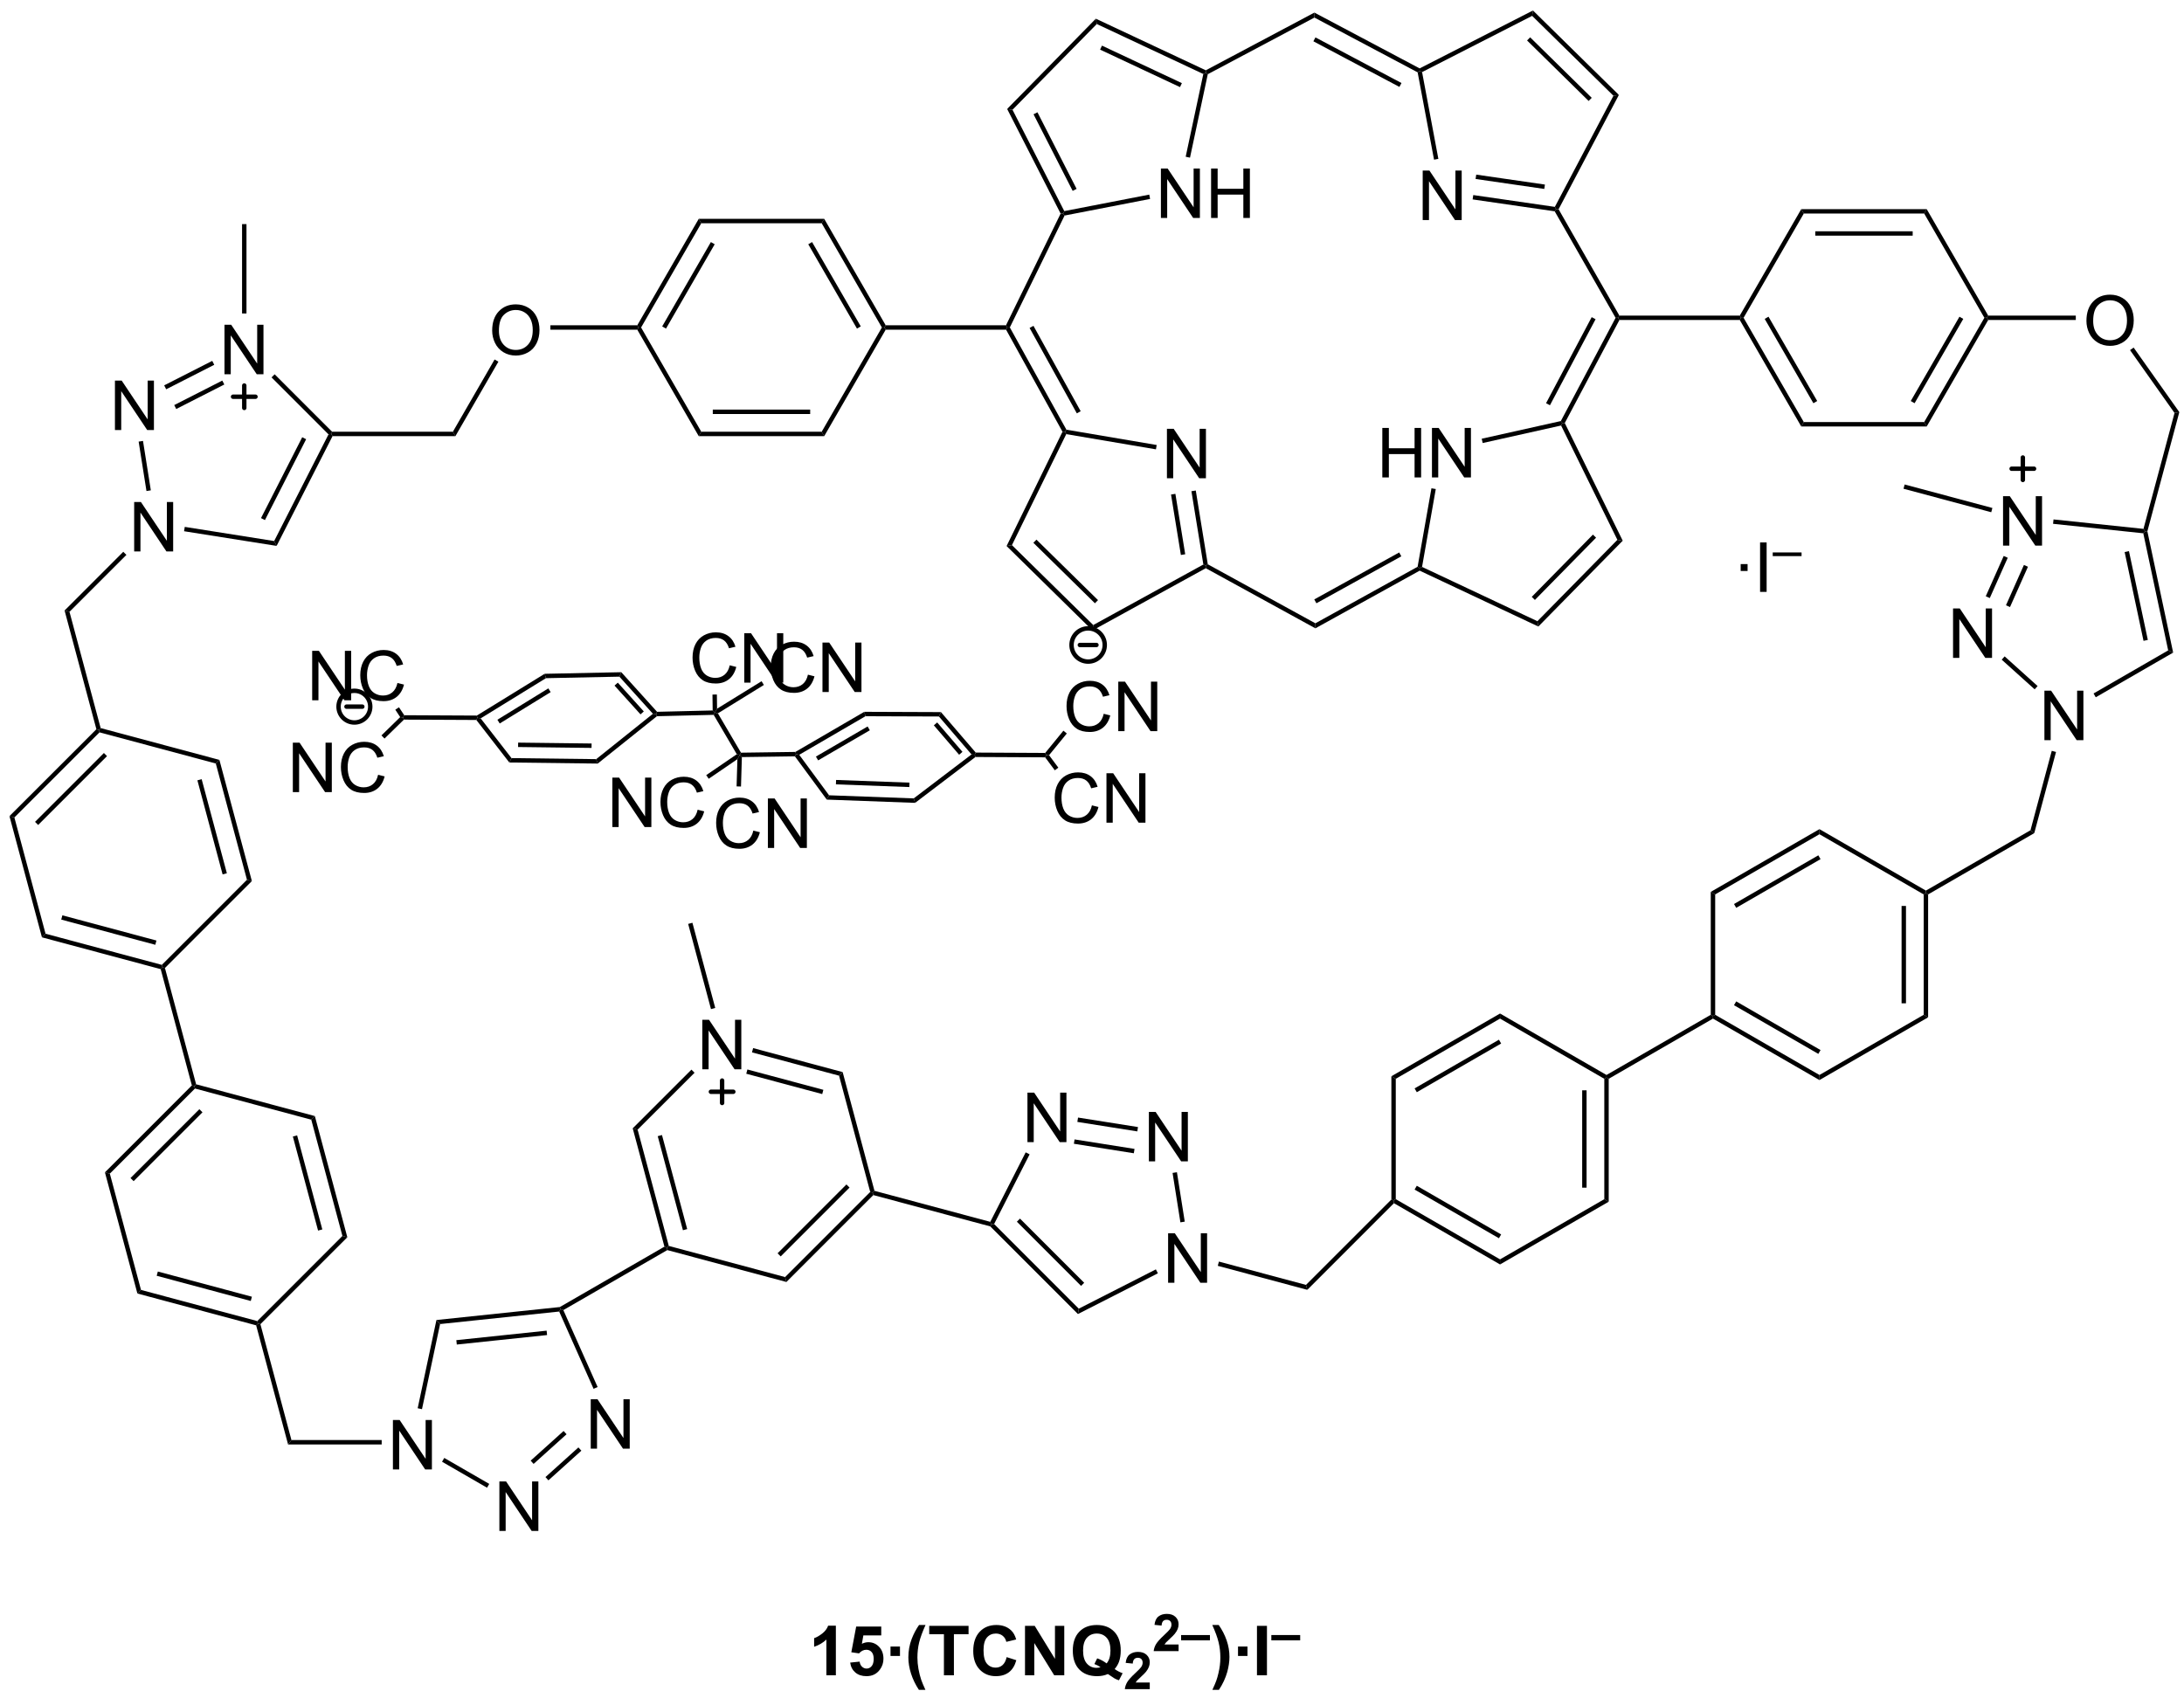 <?xml version="1.0" encoding="UTF-8"?>
<!DOCTYPE svg PUBLIC '-//W3C//DTD SVG 1.0//EN'
          'http://www.w3.org/TR/2001/REC-SVG-20010904/DTD/svg10.dtd'>
<svg stroke-dasharray="none" shape-rendering="auto" xmlns="http://www.w3.org/2000/svg" font-family="'Dialog'" text-rendering="auto" width="90" fill-opacity="1" color-interpolation="auto" color-rendering="auto" preserveAspectRatio="xMidYMid meet" font-size="12px" viewBox="0 0 90 70" fill="black" xmlns:xlink="http://www.w3.org/1999/xlink" stroke="black" image-rendering="auto" stroke-miterlimit="10" stroke-linecap="square" stroke-linejoin="miter" font-style="normal" stroke-width="1" height="70" stroke-dashoffset="0" font-weight="normal" stroke-opacity="1"
><!--Generated by the Batik Graphics2D SVG Generator--><defs id="genericDefs"
  /><g
  ><defs id="defs1"
    ><clipPath clipPathUnits="userSpaceOnUse" id="clipPath1"
      ><path d="M0.633 0.633 L260.988 0.633 L260.988 202.621 L0.633 202.621 L0.633 0.633 Z"
      /></clipPath
      ><clipPath clipPathUnits="userSpaceOnUse" id="clipPath2"
      ><path d="M100.89 199.319 L100.89 395.691 L354.006 395.691 L354.006 199.319 Z"
      /></clipPath
    ></defs
    ><g transform="scale(0.346,0.346) translate(-0.633,-0.633) matrix(1.029,0,0,1.029,-103.143,-204.387)"
    ><path d="M235.917 254.606 L235.917 248.879 L236.695 248.879 L239.703 253.374 L239.703 248.879 L240.43 248.879 L240.43 254.606 L239.651 254.606 L236.643 250.106 L236.643 254.606 L235.917 254.606 Z" stroke="none" clip-path="url(#clipPath2)"
    /></g
    ><g transform="matrix(0.356,0,0,0.356,-35.873,-70.871)"
    ><path d="M235.147 224.309 L235.147 218.583 L235.926 218.583 L238.934 223.078 L238.934 218.583 L239.66 218.583 L239.66 224.309 L238.881 224.309 L235.874 219.809 L235.874 224.309 L235.147 224.309 ZM240.956 224.309 L240.956 218.583 L241.714 218.583 L241.714 220.934 L244.69 220.934 L244.69 218.583 L245.448 218.583 L245.448 224.309 L244.69 224.309 L244.69 221.609 L241.714 221.609 L241.714 224.309 L240.956 224.309 Z" stroke="none" clip-path="url(#clipPath2)"
    /></g
    ><g transform="matrix(0.356,0,0,0.356,-35.873,-70.871)"
    ><path d="M265.452 224.55 L265.452 218.823 L266.231 218.823 L269.239 223.318 L269.239 218.823 L269.965 218.823 L269.965 224.55 L269.187 224.55 L266.179 220.05 L266.179 224.55 L265.452 224.55 Z" stroke="none" clip-path="url(#clipPath2)"
    /></g
    ><g transform="matrix(0.356,0,0,0.356,-35.873,-70.871)"
    ><path d="M260.777 254.35 L260.777 248.623 L261.535 248.623 L261.535 250.975 L264.511 250.975 L264.511 248.623 L265.269 248.623 L265.269 254.35 L264.511 254.35 L264.511 251.649 L261.535 251.649 L261.535 254.35 L260.777 254.35 ZM266.523 254.35 L266.523 248.623 L267.302 248.623 L270.309 253.118 L270.309 248.623 L271.036 248.623 L271.036 254.35 L270.257 254.35 L267.25 249.85 L267.25 254.35 L266.523 254.35 Z" stroke="none" clip-path="url(#clipPath2)"
    /></g
    ><g transform="matrix(0.356,0,0,0.356,-35.873,-70.871)"
    ><path d="M217.285 262.295 L217.904 262.188 L227.317 271.438 L227.23 272.068 ZM220.383 261.915 L227.51 268.919 L227.868 268.555 L220.741 261.551 Z" stroke="none" clip-path="url(#clipPath2)"
    /></g
    ><g transform="matrix(0.356,0,0,0.356,-35.873,-70.871)"
    ><path d="M227.23 272.068 L227.317 271.438 L240.061 264.432 L240.342 264.568 L240.342 264.859 Z" stroke="none" clip-path="url(#clipPath2)"
    /></g
    ><g transform="matrix(0.356,0,0,0.356,-35.873,-70.871)"
    ><path d="M240.574 264.404 L240.342 264.568 L240.061 264.432 L238.68 255.946 L239.184 255.865 ZM237.962 263.245 L236.823 256.249 L236.32 256.331 L237.459 263.327 Z" stroke="none" clip-path="url(#clipPath2)"
    /></g
    ><g transform="matrix(0.356,0,0,0.356,-35.873,-70.871)"
    ><path d="M234.659 250.595 L234.574 251.098 L224.19 249.337 L224.045 249.054 L224.209 248.823 Z" stroke="none" clip-path="url(#clipPath2)"
    /></g
    ><g transform="matrix(0.356,0,0,0.356,-35.873,-70.871)"
    ><path d="M217.904 262.188 L217.285 262.295 L223.757 249.061 L224.045 249.054 L224.19 249.337 Z" stroke="none" clip-path="url(#clipPath2)"
    /></g
    ><g transform="matrix(0.356,0,0,0.356,-35.873,-70.871)"
    ><path d="M224.209 248.823 L224.045 249.054 L223.757 249.061 L217.224 237.246 L217.374 236.991 L217.662 236.984 ZM225.861 246.684 L220.394 236.797 L219.947 237.044 L225.415 246.931 Z" stroke="none" clip-path="url(#clipPath2)"
    /></g
    ><g transform="matrix(0.356,0,0,0.356,-35.873,-70.871)"
    ><path d="M240.342 264.859 L240.342 264.568 L240.574 264.404 L253.028 271.237 L253.029 271.819 Z" stroke="none" clip-path="url(#clipPath2)"
    /></g
    ><g transform="matrix(0.356,0,0,0.356,-35.873,-70.871)"
    ><path d="M227.615 201.24 L227.726 201.856 L217.97 211.784 L217.348 211.688 Z" stroke="none" clip-path="url(#clipPath2)"
    /></g
    ><g transform="matrix(0.356,0,0,0.356,-35.873,-70.871)"
    ><path d="M217.348 211.688 L217.97 211.784 L223.964 223.516 L223.825 223.803 L223.539 223.806 ZM220.404 212.308 L224.934 221.175 L225.389 220.943 L220.858 212.076 Z" stroke="none" clip-path="url(#clipPath2)"
    /></g
    ><g transform="matrix(0.356,0,0,0.356,-35.873,-70.871)"
    ><path d="M223.998 224.03 L223.825 223.803 L223.964 223.516 L233.799 221.606 L233.896 222.107 Z" stroke="none" clip-path="url(#clipPath2)"
    /></g
    ><g transform="matrix(0.356,0,0,0.356,-35.873,-70.871)"
    ><path d="M238.515 217.328 L238.016 217.222 L240.057 207.643 L240.349 207.498 L240.574 207.667 Z" stroke="none" clip-path="url(#clipPath2)"
    /></g
    ><g transform="matrix(0.356,0,0,0.356,-35.873,-70.871)"
    ><path d="M227.726 201.856 L227.615 201.24 L240.342 207.213 L240.349 207.498 L240.057 207.643 ZM228.108 204.82 L237.358 209.161 L237.575 208.699 L228.325 204.358 Z" stroke="none" clip-path="url(#clipPath2)"
    /></g
    ><g transform="matrix(0.356,0,0,0.356,-35.873,-70.871)"
    ><path d="M240.574 207.667 L240.349 207.498 L240.342 207.213 L252.917 200.534 L252.917 201.111 Z" stroke="none" clip-path="url(#clipPath2)"
    /></g
    ><g transform="matrix(0.356,0,0,0.356,-35.873,-70.871)"
    ><path d="M223.539 223.806 L223.825 223.803 L223.998 224.03 L217.662 236.984 L217.374 236.991 L217.215 236.736 Z" stroke="none" clip-path="url(#clipPath2)"
    /></g
    ><g transform="matrix(0.356,0,0,0.356,-35.873,-70.871)"
    ><path d="M288.161 210.065 L287.532 210.162 L278.12 200.913 L278.215 200.291 ZM285.017 210.4 L277.89 203.396 L277.532 203.76 L284.659 210.764 Z" stroke="none" clip-path="url(#clipPath2)"
    /></g
    ><g transform="matrix(0.356,0,0,0.356,-35.873,-70.871)"
    ><path d="M278.215 200.291 L278.12 200.913 L265.38 207.422 L265.094 207.282 L265.097 206.994 Z" stroke="none" clip-path="url(#clipPath2)"
    /></g
    ><g transform="matrix(0.356,0,0,0.356,-35.873,-70.871)"
    ><path d="M264.866 207.45 L265.094 207.282 L265.38 207.422 L267.265 217.469 L266.764 217.563 Z" stroke="none" clip-path="url(#clipPath2)"
    /></g
    ><g transform="matrix(0.356,0,0,0.356,-35.873,-70.871)"
    ><path d="M271.231 222.163 L271.304 221.658 L280.749 223.027 L280.891 223.305 L280.731 223.54 ZM271.574 219.797 L279.526 220.949 L279.599 220.444 L271.647 219.292 Z" stroke="none" clip-path="url(#clipPath2)"
    /></g
    ><g transform="matrix(0.356,0,0,0.356,-35.873,-70.871)"
    ><path d="M287.532 210.162 L288.161 210.065 L281.182 223.3 L280.891 223.305 L280.749 223.027 Z" stroke="none" clip-path="url(#clipPath2)"
    /></g
    ><g transform="matrix(0.356,0,0,0.356,-35.873,-70.871)"
    ><path d="M280.731 223.54 L280.891 223.305 L281.182 223.3 L288.219 235.614 L288.071 235.869 L287.78 235.874 Z" stroke="none" clip-path="url(#clipPath2)"
    /></g
    ><g transform="matrix(0.356,0,0,0.356,-35.873,-70.871)"
    ><path d="M265.097 206.994 L265.094 207.282 L264.866 207.45 L252.917 201.111 L252.917 200.534 ZM262.996 208.688 L253.037 203.406 L252.798 203.857 L262.757 209.139 Z" stroke="none" clip-path="url(#clipPath2)"
    /></g
    ><g transform="matrix(0.356,0,0,0.356,-35.873,-70.871)"
    ><path d="M278.839 271.611 L278.729 270.995 L287.987 261.575 L288.605 261.674 ZM278.439 268.534 L285.521 261.327 L285.157 260.97 L278.075 268.176 Z" stroke="none" clip-path="url(#clipPath2)"
    /></g
    ><g transform="matrix(0.356,0,0,0.356,-35.873,-70.871)"
    ><path d="M288.605 261.674 L287.987 261.575 L281.471 248.339 L281.612 248.047 L281.898 248.051 Z" stroke="none" clip-path="url(#clipPath2)"
    /></g
    ><g transform="matrix(0.356,0,0,0.356,-35.873,-70.871)"
    ><path d="M281.441 247.823 L281.612 248.047 L281.471 248.339 L272.394 250.367 L272.283 249.869 Z" stroke="none" clip-path="url(#clipPath2)"
    /></g
    ><g transform="matrix(0.356,0,0,0.356,-35.873,-70.871)"
    ><path d="M266.463 255.606 L266.965 255.694 L265.377 264.709 L265.092 264.857 L264.862 264.693 Z" stroke="none" clip-path="url(#clipPath2)"
    /></g
    ><g transform="matrix(0.356,0,0,0.356,-35.873,-70.871)"
    ><path d="M278.729 270.995 L278.839 271.611 L265.101 265.144 L265.092 264.857 L265.377 264.709 Z" stroke="none" clip-path="url(#clipPath2)"
    /></g
    ><g transform="matrix(0.356,0,0,0.356,-35.873,-70.871)"
    ><path d="M264.862 264.693 L265.092 264.857 L265.101 265.144 L253.029 271.819 L253.028 271.237 ZM262.73 263.036 L252.901 268.472 L253.148 268.919 L262.977 263.483 Z" stroke="none" clip-path="url(#clipPath2)"
    /></g
    ><g transform="matrix(0.356,0,0,0.356,-35.873,-70.871)"
    ><path d="M281.898 248.051 L281.612 248.047 L281.441 247.823 L287.78 235.874 L288.071 235.869 L288.224 236.124 ZM280.181 245.994 L285.464 236.033 L285.013 235.794 L279.73 245.755 Z" stroke="none" clip-path="url(#clipPath2)"
    /></g
    ><g transform="matrix(0.356,0,0,0.356,-35.873,-70.871)"
    ><path d="M288.224 236.124 L288.071 235.869 L288.219 235.614 L302.154 235.614 L302.302 235.869 L302.154 236.124 Z" stroke="none" clip-path="url(#clipPath2)"
    /></g
    ><g transform="matrix(0.356,0,0,0.356,-35.873,-70.871)"
    ><path d="M217.215 236.736 L217.374 236.991 L217.224 237.246 L203.291 237.246 L203.143 236.991 L203.291 236.736 Z" stroke="none" clip-path="url(#clipPath2)"
    /></g
    ><g transform="matrix(0.356,0,0,0.356,-35.873,-70.871)"
    ><path d="M203.291 236.736 L203.143 236.991 L202.849 236.991 L195.881 224.922 L196.175 224.412 ZM200.406 236.863 L194.77 227.101 L194.328 227.356 L199.965 237.119 Z" stroke="none" clip-path="url(#clipPath2)"
    /></g
    ><g transform="matrix(0.356,0,0,0.356,-35.873,-70.871)"
    ><path d="M196.175 224.412 L195.881 224.922 L181.945 224.922 L181.65 224.412 Z" stroke="none" clip-path="url(#clipPath2)"
    /></g
    ><g transform="matrix(0.356,0,0,0.356,-35.873,-70.871)"
    ><path d="M181.65 224.412 L181.945 224.922 L174.976 236.991 L174.682 236.991 L174.535 236.736 ZM183.055 227.101 L177.419 236.863 L177.861 237.119 L183.497 227.356 Z" stroke="none" clip-path="url(#clipPath2)"
    /></g
    ><g transform="matrix(0.356,0,0,0.356,-35.873,-70.871)"
    ><path d="M174.535 237.246 L174.682 236.991 L174.976 236.991 L181.945 249.06 L181.65 249.57 Z" stroke="none" clip-path="url(#clipPath2)"
    /></g
    ><g transform="matrix(0.356,0,0,0.356,-35.873,-70.871)"
    ><path d="M181.65 249.57 L181.945 249.06 L195.881 249.06 L196.175 249.57 ZM183.276 247.009 L194.549 247.009 L194.549 246.499 L183.276 246.499 Z" stroke="none" clip-path="url(#clipPath2)"
    /></g
    ><g transform="matrix(0.356,0,0,0.356,-35.873,-70.871)"
    ><path d="M196.175 249.57 L195.881 249.06 L202.849 236.991 L203.143 236.991 L203.291 237.246 Z" stroke="none" clip-path="url(#clipPath2)"
    /></g
    ><g transform="matrix(0.356,0,0,0.356,-35.873,-70.871)"
    ><path d="M302.154 236.124 L302.302 235.869 L302.596 235.869 L309.565 247.938 L309.27 248.448 ZM305.039 235.996 L310.675 245.759 L311.117 245.504 L305.481 235.741 Z" stroke="none" clip-path="url(#clipPath2)"
    /></g
    ><g transform="matrix(0.356,0,0,0.356,-35.873,-70.871)"
    ><path d="M309.27 248.448 L309.565 247.938 L323.501 247.938 L323.795 248.448 Z" stroke="none" clip-path="url(#clipPath2)"
    /></g
    ><g transform="matrix(0.356,0,0,0.356,-35.873,-70.871)"
    ><path d="M323.795 248.448 L323.501 247.938 L330.469 235.869 L330.763 235.869 L330.911 236.124 ZM322.39 245.759 L328.026 235.996 L327.584 235.741 L321.948 245.504 Z" stroke="none" clip-path="url(#clipPath2)"
    /></g
    ><g transform="matrix(0.356,0,0,0.356,-35.873,-70.871)"
    ><path d="M330.911 235.614 L330.763 235.869 L330.469 235.869 L323.501 223.8 L323.795 223.29 Z" stroke="none" clip-path="url(#clipPath2)"
    /></g
    ><g transform="matrix(0.356,0,0,0.356,-35.873,-70.871)"
    ><path d="M323.795 223.29 L323.501 223.8 L309.565 223.8 L309.27 223.29 ZM322.169 225.851 L310.896 225.851 L310.896 226.362 L322.169 226.362 Z" stroke="none" clip-path="url(#clipPath2)"
    /></g
    ><g transform="matrix(0.356,0,0,0.356,-35.873,-70.871)"
    ><path d="M309.27 223.29 L309.565 223.8 L302.596 235.869 L302.302 235.869 L302.154 235.614 Z" stroke="none" clip-path="url(#clipPath2)"
    /></g
    ><g transform="matrix(0.356,0,0,0.356,-35.873,-70.871)"
    ><path d="M342.282 236.23 Q342.282 234.803 343.048 233.998 Q343.813 233.191 345.024 233.191 Q345.816 233.191 346.451 233.571 Q347.089 233.949 347.423 234.626 Q347.759 235.303 347.759 236.162 Q347.759 237.035 347.407 237.722 Q347.055 238.41 346.41 238.764 Q345.766 239.118 345.019 239.118 Q344.212 239.118 343.574 238.727 Q342.938 238.334 342.61 237.66 Q342.282 236.982 342.282 236.23 ZM343.063 236.24 Q343.063 237.277 343.618 237.873 Q344.175 238.467 345.016 238.467 Q345.871 238.467 346.423 237.865 Q346.977 237.264 346.977 236.16 Q346.977 235.459 346.74 234.938 Q346.503 234.417 346.048 234.131 Q345.594 233.842 345.027 233.842 Q344.222 233.842 343.641 234.397 Q343.063 234.949 343.063 236.24 Z" stroke="none" clip-path="url(#clipPath2)"
    /></g
    ><g transform="matrix(0.356,0,0,0.356,-35.873,-70.871)"
    ><path d="M330.911 236.124 L330.763 235.869 L330.911 235.614 L341.051 235.614 L341.051 236.124 Z" stroke="none" clip-path="url(#clipPath2)"
    /></g
    ><g transform="matrix(0.356,0,0,0.356,-35.873,-70.871)"
    ><path d="M157.739 237.352 Q157.739 235.925 158.505 235.12 Q159.27 234.313 160.481 234.313 Q161.273 234.313 161.909 234.693 Q162.547 235.071 162.88 235.748 Q163.216 236.425 163.216 237.284 Q163.216 238.157 162.864 238.844 Q162.513 239.532 161.867 239.886 Q161.224 240.24 160.476 240.24 Q159.669 240.24 159.031 239.849 Q158.395 239.456 158.067 238.782 Q157.739 238.105 157.739 237.352 ZM158.52 237.362 Q158.52 238.399 159.075 238.995 Q159.632 239.589 160.474 239.589 Q161.328 239.589 161.88 238.987 Q162.435 238.386 162.435 237.282 Q162.435 236.581 162.198 236.06 Q161.961 235.539 161.505 235.253 Q161.052 234.964 160.484 234.964 Q159.679 234.964 159.099 235.519 Q158.52 236.071 158.52 237.362 Z" stroke="none" clip-path="url(#clipPath2)"
    /></g
    ><g transform="matrix(0.356,0,0,0.356,-35.873,-70.871)"
    ><path d="M174.535 236.736 L174.682 236.991 L174.535 237.246 L164.478 237.246 L164.478 236.736 Z" stroke="none" clip-path="url(#clipPath2)"
    /></g
    ><g transform="matrix(0.356,0,0,0.356,-35.873,-70.871)"
    ><path d="M158.018 240.694 L158.46 240.949 L153.483 249.57 L153.189 249.06 Z" stroke="none" clip-path="url(#clipPath2)"
    /></g
    ><g transform="matrix(0.356,0,0,0.356,-35.873,-70.871)"
    ><path d="M153.189 249.06 L153.483 249.57 L139.261 249.57 L139.105 249.315 L139.211 249.06 Z" stroke="none" clip-path="url(#clipPath2)"
    /></g
    ><g transform="matrix(0.356,0,0,0.356,-35.873,-70.871)"
    ><path d="M126.752 242.403 L126.752 236.676 L127.53 236.676 L130.538 241.171 L130.538 236.676 L131.265 236.676 L131.265 242.403 L130.486 242.403 L127.478 237.903 L127.478 242.403 L126.752 242.403 Z" stroke="none" clip-path="url(#clipPath2)"
    /></g
    ><g transform="matrix(0.356,0,0,0.356,-35.873,-70.871)"
    ><path d="M114.072 248.863 L114.072 243.137 L114.851 243.137 L117.859 247.631 L117.859 243.137 L118.585 243.137 L118.585 248.863 L117.806 248.863 L114.799 244.363 L114.799 248.863 L114.072 248.863 Z" stroke="none" clip-path="url(#clipPath2)"
    /></g
    ><g transform="matrix(0.356,0,0,0.356,-35.873,-70.871)"
    ><path d="M116.298 262.919 L116.298 257.192 L117.077 257.192 L120.085 261.687 L120.085 257.192 L120.811 257.192 L120.811 262.919 L120.033 262.919 L117.025 258.419 L117.025 262.919 L116.298 262.919 Z" stroke="none" clip-path="url(#clipPath2)"
    /></g
    ><g transform="matrix(0.356,0,0,0.356,-35.873,-70.871)"
    ><path d="M139.211 249.06 L139.105 249.315 L138.794 249.364 L132.2 242.77 L132.56 242.41 Z" stroke="none" clip-path="url(#clipPath2)"
    /></g
    ><g transform="matrix(0.356,0,0,0.356,-35.873,-70.871)"
    ><path d="M125.336 240.855 L125.568 241.309 L120.004 244.144 L119.772 243.69 ZM126.499 243.137 L120.935 245.972 L121.166 246.427 L126.731 243.592 Z" stroke="none" clip-path="url(#clipPath2)"
    /></g
    ><g transform="matrix(0.356,0,0,0.356,-35.873,-70.871)"
    ><path d="M116.816 250.203 L117.32 250.123 L118.226 255.844 L117.722 255.924 Z" stroke="none" clip-path="url(#clipPath2)"
    /></g
    ><g transform="matrix(0.356,0,0,0.356,-35.873,-70.871)"
    ><path d="M122.074 260.579 L122.154 260.075 L132.501 261.714 L132.788 262.276 Z" stroke="none" clip-path="url(#clipPath2)"
    /></g
    ><g transform="matrix(0.356,0,0,0.356,-35.873,-70.871)"
    ><path d="M132.788 262.276 L132.501 261.714 L138.794 249.364 L139.105 249.315 L139.261 249.57 ZM131.434 259.289 L136.205 249.926 L135.75 249.695 L130.98 259.058 Z" stroke="none" clip-path="url(#clipPath2)"
    /></g
    ><g transform="matrix(0.356,0,0,0.356,-35.873,-70.871)"
    ><path d="M115.038 262.959 L115.399 263.319 L108.811 269.908 L108.242 269.755 Z" stroke="none" clip-path="url(#clipPath2)"
    /></g
    ><g transform="matrix(0.356,0,0,0.356,-35.873,-70.871)"
    ><path d="M108.242 269.755 L108.811 269.908 L112.418 283.369 L112.21 283.577 L111.925 283.501 Z" stroke="none" clip-path="url(#clipPath2)"
    /></g
    ><g transform="matrix(0.356,0,0,0.356,-35.873,-70.871)"
    ><path d="M111.925 283.501 L112.21 283.577 L112.286 283.862 L102.431 293.716 L101.862 293.563 ZM112.795 286.254 L104.823 294.225 L105.184 294.586 L113.155 286.615 Z" stroke="none" clip-path="url(#clipPath2)"
    /></g
    ><g transform="matrix(0.356,0,0,0.356,-35.873,-70.871)"
    ><path d="M101.862 293.563 L102.431 293.716 L106.038 307.177 L105.622 307.594 Z" stroke="none" clip-path="url(#clipPath2)"
    /></g
    ><g transform="matrix(0.356,0,0,0.356,-35.873,-70.871)"
    ><path d="M105.622 307.594 L106.038 307.177 L119.5 310.784 L119.576 311.069 L119.368 311.277 ZM107.856 305.541 L118.744 308.458 L118.876 307.965 L107.987 305.048 Z" stroke="none" clip-path="url(#clipPath2)"
    /></g
    ><g transform="matrix(0.356,0,0,0.356,-35.873,-70.871)"
    ><path d="M119.86 311.145 L119.576 311.069 L119.5 310.784 L129.354 300.93 L129.923 301.082 Z" stroke="none" clip-path="url(#clipPath2)"
    /></g
    ><g transform="matrix(0.356,0,0,0.356,-35.873,-70.871)"
    ><path d="M129.923 301.082 L129.354 300.93 L125.747 287.469 L126.164 287.052 ZM127.028 300.175 L124.11 289.286 L123.617 289.418 L126.535 300.307 Z" stroke="none" clip-path="url(#clipPath2)"
    /></g
    ><g transform="matrix(0.356,0,0,0.356,-35.873,-70.871)"
    ><path d="M126.164 287.052 L125.747 287.469 L112.286 283.862 L112.21 283.577 L112.418 283.369 Z" stroke="none" clip-path="url(#clipPath2)"
    /></g
    ><g transform="matrix(0.356,0,0,0.356,-35.873,-70.871)"
    ><path d="M119.368 311.277 L119.576 311.069 L119.86 311.145 L123.467 324.606 L123.259 324.815 L122.975 324.738 Z" stroke="none" clip-path="url(#clipPath2)"
    /></g
    ><g transform="matrix(0.356,0,0,0.356,-35.873,-70.871)"
    ><path d="M122.975 324.738 L123.259 324.815 L123.335 325.099 L113.481 334.953 L112.912 334.801 ZM123.844 327.491 L115.873 335.462 L116.234 335.823 L124.205 327.852 Z" stroke="none" clip-path="url(#clipPath2)"
    /></g
    ><g transform="matrix(0.356,0,0,0.356,-35.873,-70.871)"
    ><path d="M112.912 334.801 L113.481 334.953 L117.088 348.415 L116.671 348.831 Z" stroke="none" clip-path="url(#clipPath2)"
    /></g
    ><g transform="matrix(0.356,0,0,0.356,-35.873,-70.871)"
    ><path d="M116.671 348.831 L117.088 348.415 L130.549 352.022 L130.625 352.306 L130.417 352.514 ZM118.905 346.778 L129.794 349.696 L129.926 349.203 L119.037 346.285 Z" stroke="none" clip-path="url(#clipPath2)"
    /></g
    ><g transform="matrix(0.356,0,0,0.356,-35.873,-70.871)"
    ><path d="M130.91 352.382 L130.625 352.306 L130.549 352.022 L140.404 342.167 L140.973 342.32 Z" stroke="none" clip-path="url(#clipPath2)"
    /></g
    ><g transform="matrix(0.356,0,0,0.356,-35.873,-70.871)"
    ><path d="M140.973 342.32 L140.404 342.167 L136.797 328.706 L137.213 328.289 ZM138.077 341.412 L135.16 330.523 L134.667 330.655 L137.585 341.544 Z" stroke="none" clip-path="url(#clipPath2)"
    /></g
    ><g transform="matrix(0.356,0,0,0.356,-35.873,-70.871)"
    ><path d="M137.213 328.289 L136.797 328.706 L123.335 325.099 L123.259 324.815 L123.467 324.606 Z" stroke="none" clip-path="url(#clipPath2)"
    /></g
    ><g transform="matrix(0.356,0,0,0.356,-35.873,-70.871)"
    ><path d="M130.417 352.514 L130.625 352.306 L130.91 352.382 L134.504 365.797 L134.113 366.307 Z" stroke="none" clip-path="url(#clipPath2)"
    /></g
    ><g transform="matrix(0.356,0,0,0.356,-35.873,-70.871)"
    ><path d="M146.249 369.202 L146.249 363.475 L147.027 363.475 L150.035 367.97 L150.035 363.475 L150.762 363.475 L150.762 369.202 L149.983 369.202 L146.975 364.702 L146.975 369.202 L146.249 369.202 Z" stroke="none" clip-path="url(#clipPath2)"
    /></g
    ><g transform="matrix(0.356,0,0,0.356,-35.873,-70.871)"
    ><path d="M134.113 366.307 L134.504 365.797 L144.949 365.797 L144.949 366.307 Z" stroke="none" clip-path="url(#clipPath2)"
    /></g
    ><g transform="matrix(0.356,0,0,0.356,-35.873,-70.871)"
    ><path d="M158.573 376.317 L158.573 370.591 L159.351 370.591 L162.359 375.086 L162.359 370.591 L163.086 370.591 L163.086 376.317 L162.307 376.317 L159.299 371.817 L159.299 376.317 L158.573 376.317 Z" stroke="none" clip-path="url(#clipPath2)"
    /></g
    ><g transform="matrix(0.356,0,0,0.356,-35.873,-70.871)"
    ><path d="M169.148 366.795 L169.148 361.069 L169.927 361.069 L172.935 365.563 L172.935 361.069 L173.661 361.069 L173.661 366.795 L172.883 366.795 L169.875 362.295 L169.875 366.795 L169.148 366.795 Z" stroke="none" clip-path="url(#clipPath2)"
    /></g
    ><g transform="matrix(0.356,0,0,0.356,-35.873,-70.871)"
    ><path d="M151.937 368.308 L152.192 367.866 L157.4 370.873 L157.145 371.315 Z" stroke="none" clip-path="url(#clipPath2)"
    /></g
    ><g transform="matrix(0.356,0,0,0.356,-35.873,-70.871)"
    ><path d="M164.249 370.462 L163.907 370.083 L167.721 366.649 L168.063 367.028 ZM162.535 368.559 L166.349 365.125 L166.007 364.746 L162.194 368.18 Z" stroke="none" clip-path="url(#clipPath2)"
    /></g
    ><g transform="matrix(0.356,0,0,0.356,-35.873,-70.871)"
    ><path d="M169.943 359.657 L169.476 359.865 L165.493 350.918 L165.651 350.645 L165.977 350.751 Z" stroke="none" clip-path="url(#clipPath2)"
    /></g
    ><g transform="matrix(0.356,0,0,0.356,-35.873,-70.871)"
    ><path d="M165.57 350.397 L165.651 350.645 L165.493 350.918 L151.709 352.367 L151.287 351.898 ZM164.041 353.133 L153.59 354.231 L153.643 354.739 L164.094 353.64 Z" stroke="none" clip-path="url(#clipPath2)"
    /></g
    ><g transform="matrix(0.356,0,0,0.356,-35.873,-70.871)"
    ><path d="M151.287 351.898 L151.709 352.367 L149.614 362.221 L149.115 362.115 Z" stroke="none" clip-path="url(#clipPath2)"
    /></g
    ><g transform="matrix(0.356,0,0,0.356,-35.873,-70.871)"
    ><path d="M165.977 350.751 L165.651 350.645 L165.57 350.397 L177.678 343.406 L177.975 343.529 L178.011 343.803 Z" stroke="none" clip-path="url(#clipPath2)"
    /></g
    ><g transform="matrix(0.356,0,0,0.356,-35.873,-70.871)"
    ><path d="M182.064 322.871 L182.064 317.144 L182.842 317.144 L185.85 321.639 L185.85 317.144 L186.577 317.144 L186.577 322.871 L185.798 322.871 L182.79 318.371 L182.79 322.871 L182.064 322.871 Z" stroke="none" clip-path="url(#clipPath2)"
    /></g
    ><g transform="matrix(0.356,0,0,0.356,-35.873,-70.871)"
    ><path d="M178.011 343.803 L177.975 343.529 L178.183 343.321 L191.645 346.928 L191.797 347.497 Z" stroke="none" clip-path="url(#clipPath2)"
    /></g
    ><g transform="matrix(0.356,0,0,0.356,-35.873,-70.871)"
    ><path d="M191.797 347.497 L191.645 346.928 L201.499 337.074 L201.783 337.15 L201.86 337.435 ZM191.136 344.536 L199.107 336.565 L198.746 336.204 L190.775 344.175 Z" stroke="none" clip-path="url(#clipPath2)"
    /></g
    ><g transform="matrix(0.356,0,0,0.356,-35.873,-70.871)"
    ><path d="M201.992 336.942 L201.783 337.15 L201.499 337.074 L197.892 323.612 L198.309 323.196 Z" stroke="none" clip-path="url(#clipPath2)"
    /></g
    ><g transform="matrix(0.356,0,0,0.356,-35.873,-70.871)"
    ><path d="M198.309 323.196 L197.892 323.612 L187.813 320.912 L187.945 320.419 ZM196.075 325.249 L187.282 322.893 L187.15 323.386 L195.943 325.742 Z" stroke="none" clip-path="url(#clipPath2)"
    /></g
    ><g transform="matrix(0.356,0,0,0.356,-35.873,-70.871)"
    ><path d="M180.804 322.911 L181.165 323.272 L174.576 329.86 L174.007 329.707 Z" stroke="none" clip-path="url(#clipPath2)"
    /></g
    ><g transform="matrix(0.356,0,0,0.356,-35.873,-70.871)"
    ><path d="M174.007 329.707 L174.576 329.86 L178.183 343.321 L177.975 343.529 L177.678 343.406 ZM176.902 330.615 L179.82 341.504 L180.313 341.372 L177.395 330.483 Z" stroke="none" clip-path="url(#clipPath2)"
    /></g
    ><g transform="matrix(0.356,0,0,0.356,-35.873,-70.871)"
    ><path d="M201.86 337.435 L201.783 337.15 L201.992 336.942 L215.396 340.533 L215.529 340.833 L215.397 341.062 Z" stroke="none" clip-path="url(#clipPath2)"
    /></g
    ><g transform="matrix(0.356,0,0,0.356,-35.873,-70.871)"
    ><path d="M235.981 347.585 L235.981 341.859 L236.76 341.859 L239.767 346.353 L239.767 341.859 L240.494 341.859 L240.494 347.585 L239.715 347.585 L236.708 343.085 L236.708 347.585 L235.981 347.585 Z" stroke="none" clip-path="url(#clipPath2)"
    /></g
    ><g transform="matrix(0.356,0,0,0.356,-35.873,-70.871)"
    ><path d="M233.755 333.53 L233.755 327.803 L234.533 327.803 L237.541 332.298 L237.541 327.803 L238.268 327.803 L238.268 333.53 L237.489 333.53 L234.481 329.03 L234.481 333.53 L233.755 333.53 Z" stroke="none" clip-path="url(#clipPath2)"
    /></g
    ><g transform="matrix(0.356,0,0,0.356,-35.873,-70.871)"
    ><path d="M219.699 331.303 L219.699 325.577 L220.478 325.577 L223.486 330.072 L223.486 325.577 L224.212 325.577 L224.212 331.303 L223.434 331.303 L220.426 326.803 L220.426 331.303 L219.699 331.303 Z" stroke="none" clip-path="url(#clipPath2)"
    /></g
    ><g transform="matrix(0.356,0,0,0.356,-35.873,-70.871)"
    ><path d="M215.397 341.062 L215.529 340.833 L215.841 340.784 L225.641 350.584 L225.543 351.207 ZM218.476 340.518 L225.907 347.949 L226.268 347.588 L218.837 340.157 Z" stroke="none" clip-path="url(#clipPath2)"
    /></g
    ><g transform="matrix(0.356,0,0,0.356,-35.873,-70.871)"
    ><path d="M225.543 351.207 L225.641 350.584 L234.565 346.037 L234.797 346.492 Z" stroke="none" clip-path="url(#clipPath2)"
    /></g
    ><g transform="matrix(0.356,0,0,0.356,-35.873,-70.871)"
    ><path d="M237.908 340.511 L237.404 340.591 L236.498 334.87 L237.002 334.79 Z" stroke="none" clip-path="url(#clipPath2)"
    /></g
    ><g transform="matrix(0.356,0,0,0.356,-35.873,-70.871)"
    ><path d="M232.495 329.559 L232.415 330.063 L225.475 328.964 L225.555 328.46 ZM232.094 332.089 L225.154 330.99 L225.074 331.494 L232.014 332.593 Z" stroke="none" clip-path="url(#clipPath2)"
    /></g
    ><g transform="matrix(0.356,0,0,0.356,-35.873,-70.871)"
    ><path d="M219.495 332.488 L219.95 332.719 L215.841 340.784 L215.529 340.833 L215.396 340.533 Z" stroke="none" clip-path="url(#clipPath2)"
    /></g
    ><g transform="matrix(0.356,0,0,0.356,-35.873,-70.871)"
    ><path d="M241.731 345.626 L241.863 345.133 L251.941 347.834 L252.094 348.403 Z" stroke="none" clip-path="url(#clipPath2)"
    /></g
    ><g transform="matrix(0.356,0,0,0.356,-35.873,-70.871)"
    ><path d="M252.094 348.403 L251.941 347.834 L261.825 337.95 L262.08 338.056 L262.122 338.375 Z" stroke="none" clip-path="url(#clipPath2)"
    /></g
    ><g transform="matrix(0.356,0,0,0.356,-35.873,-70.871)"
    ><path d="M262.122 338.375 L262.08 338.056 L262.335 337.908 L274.404 344.877 L274.404 345.466 ZM264.514 336.798 L274.277 342.434 L274.532 341.992 L264.769 336.356 Z" stroke="none" clip-path="url(#clipPath2)"
    /></g
    ><g transform="matrix(0.356,0,0,0.356,-35.873,-70.871)"
    ><path d="M274.404 345.466 L274.404 344.877 L286.473 337.908 L286.983 338.203 Z" stroke="none" clip-path="url(#clipPath2)"
    /></g
    ><g transform="matrix(0.356,0,0,0.356,-35.873,-70.871)"
    ><path d="M286.983 338.203 L286.473 337.908 L286.473 323.972 L286.728 323.825 L286.983 323.972 ZM284.422 336.577 L284.422 325.304 L283.912 325.304 L283.912 336.577 Z" stroke="none" clip-path="url(#clipPath2)"
    /></g
    ><g transform="matrix(0.356,0,0,0.356,-35.873,-70.871)"
    ><path d="M286.728 323.53 L286.728 323.825 L286.473 323.972 L274.404 317.004 L274.404 316.415 Z" stroke="none" clip-path="url(#clipPath2)"
    /></g
    ><g transform="matrix(0.356,0,0,0.356,-35.873,-70.871)"
    ><path d="M274.404 316.415 L274.404 317.004 L262.335 323.972 L261.825 323.678 ZM274.277 319.446 L264.514 325.083 L264.769 325.525 L274.532 319.888 Z" stroke="none" clip-path="url(#clipPath2)"
    /></g
    ><g transform="matrix(0.356,0,0,0.356,-35.873,-70.871)"
    ><path d="M261.825 323.678 L262.335 323.972 L262.335 337.908 L262.08 338.056 L261.825 337.95 Z" stroke="none" clip-path="url(#clipPath2)"
    /></g
    ><g transform="matrix(0.356,0,0,0.356,-35.873,-70.871)"
    ><path d="M286.983 323.972 L286.728 323.825 L286.728 323.53 L298.797 316.562 L299.053 316.71 L299.053 317.004 Z" stroke="none" clip-path="url(#clipPath2)"
    /></g
    ><g transform="matrix(0.356,0,0,0.356,-35.873,-70.871)"
    ><path d="M299.053 317.004 L299.053 316.71 L299.308 316.562 L311.377 323.53 L311.377 324.12 ZM301.486 315.452 L311.249 321.088 L311.504 320.646 L301.742 315.01 Z" stroke="none" clip-path="url(#clipPath2)"
    /></g
    ><g transform="matrix(0.356,0,0,0.356,-35.873,-70.871)"
    ><path d="M311.377 324.12 L311.377 323.53 L323.446 316.562 L323.956 316.857 Z" stroke="none" clip-path="url(#clipPath2)"
    /></g
    ><g transform="matrix(0.356,0,0,0.356,-35.873,-70.871)"
    ><path d="M323.956 316.857 L323.446 316.562 L323.446 302.626 L323.701 302.479 L323.956 302.626 ZM321.394 315.231 L321.394 303.958 L320.884 303.958 L320.884 315.231 Z" stroke="none" clip-path="url(#clipPath2)"
    /></g
    ><g transform="matrix(0.356,0,0,0.356,-35.873,-70.871)"
    ><path d="M323.701 302.184 L323.701 302.479 L323.446 302.626 L311.377 295.658 L311.377 295.069 Z" stroke="none" clip-path="url(#clipPath2)"
    /></g
    ><g transform="matrix(0.356,0,0,0.356,-35.873,-70.871)"
    ><path d="M311.377 295.069 L311.377 295.658 L299.308 302.626 L298.797 302.332 ZM311.249 298.1 L301.486 303.737 L301.742 304.179 L311.504 298.542 Z" stroke="none" clip-path="url(#clipPath2)"
    /></g
    ><g transform="matrix(0.356,0,0,0.356,-35.873,-70.871)"
    ><path d="M298.797 302.332 L299.308 302.626 L299.308 316.562 L299.053 316.71 L298.797 316.562 Z" stroke="none" clip-path="url(#clipPath2)"
    /></g
    ><g transform="matrix(0.356,0,0,0.356,-35.873,-70.871)"
    ><path d="M323.956 302.626 L323.701 302.479 L323.701 302.184 L335.806 295.195 L336.244 295.532 Z" stroke="none" clip-path="url(#clipPath2)"
    /></g
    ><g transform="matrix(0.356,0,0,0.356,-35.873,-70.871)"
    ><path d="M337.418 284.768 L337.418 279.041 L338.196 279.041 L341.204 283.536 L341.204 279.041 L341.931 279.041 L341.931 284.768 L341.152 284.768 L338.144 280.268 L338.144 284.768 L337.418 284.768 Z" stroke="none" clip-path="url(#clipPath2)"
    /></g
    ><g transform="matrix(0.356,0,0,0.356,-35.873,-70.871)"
    ><path d="M336.244 295.532 L335.806 295.195 L338.269 286.002 L338.762 286.134 Z" stroke="none" clip-path="url(#clipPath2)"
    /></g
    ><g transform="matrix(0.356,0,0,0.356,-35.873,-70.871)"
    ><path d="M332.63 262.245 L332.63 256.519 L333.409 256.519 L336.417 261.013 L336.417 256.519 L337.143 256.519 L337.143 262.245 L336.365 262.245 L333.357 257.745 L333.357 262.245 L332.63 262.245 Z" stroke="none" clip-path="url(#clipPath2)"
    /></g
    ><g transform="matrix(0.356,0,0,0.356,-35.873,-70.871)"
    ><path d="M326.842 275.245 L326.842 269.519 L327.621 269.519 L330.628 274.014 L330.628 269.519 L331.355 269.519 L331.355 275.245 L330.576 275.245 L327.569 270.745 L327.569 275.245 L326.842 275.245 Z" stroke="none" clip-path="url(#clipPath2)"
    /></g
    ><g transform="matrix(0.356,0,0,0.356,-35.873,-70.871)"
    ><path d="M343.361 279.803 L343.106 279.362 L351.744 274.374 L352.32 274.631 Z" stroke="none" clip-path="url(#clipPath2)"
    /></g
    ><g transform="matrix(0.356,0,0,0.356,-35.873,-70.871)"
    ><path d="M352.32 274.631 L351.744 274.374 L348.863 260.817 L349.074 260.583 L349.336 260.589 ZM349.389 273.161 L347.204 262.882 L346.705 262.989 L348.89 273.268 Z" stroke="none" clip-path="url(#clipPath2)"
    /></g
    ><g transform="matrix(0.356,0,0,0.356,-35.873,-70.871)"
    ><path d="M348.884 260.306 L349.074 260.583 L348.863 260.817 L338.419 259.719 L338.473 259.212 Z" stroke="none" clip-path="url(#clipPath2)"
    /></g
    ><g transform="matrix(0.356,0,0,0.356,-35.873,-70.871)"
    ><path d="M332.707 263.441 L333.173 263.649 L331.095 268.315 L330.629 268.107 ZM335.047 264.483 L332.969 269.149 L333.435 269.357 L335.513 264.691 Z" stroke="none" clip-path="url(#clipPath2)"
    /></g
    ><g transform="matrix(0.356,0,0,0.356,-35.873,-70.871)"
    ><path d="M332.474 275.448 L332.816 275.068 L336.63 278.502 L336.288 278.882 Z" stroke="none" clip-path="url(#clipPath2)"
    /></g
    ><g transform="matrix(0.356,0,0,0.356,-35.873,-70.871)"
    ><path d="M349.336 260.589 L349.074 260.583 L348.884 260.306 L352.479 246.886 L353.034 246.787 Z" stroke="none" clip-path="url(#clipPath2)"
    /></g
    ><g transform="matrix(0.356,0,0,0.356,-35.873,-70.871)"
    ><path d="M353.034 246.787 L352.479 246.886 L347.329 239.61 L347.746 239.315 Z" stroke="none" clip-path="url(#clipPath2)"
    /></g
    ><g transform="matrix(0.356,0,0,0.356,-35.873,-70.871)"
    ><path d="M129.298 235.368 L128.787 235.368 L128.787 225.022 L129.298 225.022 Z" stroke="none" clip-path="url(#clipPath2)"
    /></g
    ><g transform="matrix(0.356,0,0,0.356,-35.873,-70.871)"
    ><path d="M183.56 315.771 L183.067 315.903 L180.425 306.041 L180.918 305.909 Z" stroke="none" clip-path="url(#clipPath2)"
    /></g
    ><g transform="matrix(0.356,0,0,0.356,-35.873,-70.871)"
    ><path d="M331.396 257.887 L331.264 258.379 L321.109 255.658 L321.241 255.166 Z" stroke="none" clip-path="url(#clipPath2)"
    /></g
    ><g stroke-width="0.51" transform="matrix(0.356,0,0,0.356,-35.873,-70.871)" stroke-linejoin="round" stroke-linecap="round"
    ><path fill="none" d="M127.744 245.006 L130.341 245.006 M129.042 243.707 L129.042 246.305" clip-path="url(#clipPath2)"
    /></g
    ><g stroke-width="0.51" transform="matrix(0.356,0,0,0.356,-35.873,-70.871)" stroke-linejoin="round" stroke-linecap="round"
    ><path fill="none" d="M183.056 325.474 L185.653 325.474 M184.354 324.175 L184.354 326.773" clip-path="url(#clipPath2)"
    /></g
    ><g stroke-width="0.51" transform="matrix(0.356,0,0,0.356,-35.873,-70.871)" stroke-linejoin="round" stroke-linecap="round"
    ><path fill="none" d="M333.622 253.342 L336.22 253.342 M334.921 252.043 L334.921 254.641" clip-path="url(#clipPath2)"
    /></g
    ><g transform="matrix(0.356,0,0,0.356,-35.873,-70.871)"
    ><path d="M197.522 393.034 L196.425 393.034 L196.425 388.896 Q195.824 389.458 195.006 389.729 L195.006 388.732 Q195.436 388.591 195.939 388.2 Q196.444 387.807 196.631 387.284 L197.522 387.284 L197.522 393.034 ZM199.179 391.56 L200.273 391.448 Q200.32 391.818 200.549 392.036 Q200.781 392.253 201.08 392.253 Q201.424 392.253 201.661 391.974 Q201.901 391.693 201.901 391.13 Q201.901 390.604 201.664 390.341 Q201.429 390.075 201.049 390.075 Q200.578 390.075 200.203 390.495 L199.312 390.365 L199.875 387.385 L202.776 387.385 L202.776 388.411 L200.705 388.411 L200.534 389.385 Q200.901 389.2 201.284 389.2 Q202.015 389.2 202.523 389.732 Q203.031 390.263 203.031 391.112 Q203.031 391.818 202.619 392.372 Q202.062 393.133 201.07 393.133 Q200.276 393.133 199.776 392.706 Q199.276 392.279 199.179 391.56 ZM203.847 390.794 L203.847 389.698 L204.944 389.698 L204.944 390.794 L203.847 390.794 ZM207.89 394.719 L207.135 394.719 Q206.539 393.815 206.226 392.844 Q205.914 391.87 205.914 390.958 Q205.914 389.831 206.299 388.823 Q206.635 387.948 207.151 387.208 L207.901 387.208 Q207.367 388.393 207.164 389.224 Q206.963 390.052 206.963 390.982 Q206.963 391.622 207.083 392.294 Q207.203 392.966 207.409 393.573 Q207.547 393.971 207.89 394.719 ZM210.031 393.034 L210.031 388.276 L208.33 388.276 L208.33 387.307 L212.882 387.307 L212.882 388.276 L211.187 388.276 L211.187 393.034 L210.031 393.034 ZM217.293 390.927 L218.412 391.284 Q218.155 392.221 217.556 392.677 Q216.957 393.133 216.035 393.133 Q214.894 393.133 214.16 392.354 Q213.425 391.573 213.425 390.221 Q213.425 388.792 214.162 388 Q214.902 387.208 216.105 387.208 Q217.155 387.208 217.811 387.831 Q218.202 388.198 218.397 388.885 L217.254 389.159 Q217.152 388.714 216.829 388.456 Q216.506 388.198 216.045 388.198 Q215.41 388.198 215.011 388.656 Q214.616 389.112 214.616 390.135 Q214.616 391.221 215.006 391.682 Q215.397 392.143 216.022 392.143 Q216.483 392.143 216.814 391.851 Q217.147 391.557 217.293 390.927 ZM219.416 393.034 L219.416 387.307 L220.541 387.307 L222.885 391.13 L222.885 387.307 L223.961 387.307 L223.961 393.034 L222.799 393.034 L220.492 389.299 L220.492 393.034 L219.416 393.034 ZM229.793 392.307 Q230.217 392.612 230.717 392.792 L230.293 393.609 Q230.03 393.531 229.78 393.393 Q229.725 393.367 229.011 392.885 Q228.449 393.133 227.764 393.133 Q226.444 393.133 225.696 392.354 Q224.949 391.575 224.949 390.169 Q224.949 388.768 225.699 387.99 Q226.449 387.208 227.733 387.208 Q229.006 387.208 229.751 387.99 Q230.498 388.768 230.498 390.169 Q230.498 390.911 230.293 391.474 Q230.136 391.904 229.793 392.307 ZM228.863 391.654 Q229.084 391.393 229.196 391.023 Q229.308 390.651 229.308 390.169 Q229.308 389.177 228.871 388.688 Q228.433 388.198 227.725 388.198 Q227.019 388.198 226.579 388.69 Q226.139 389.182 226.139 390.169 Q226.139 391.174 226.579 391.672 Q227.019 392.169 227.691 392.169 Q227.941 392.169 228.162 392.089 Q227.811 391.857 227.449 391.729 L227.772 391.068 Q228.342 391.263 228.863 391.654 Z" stroke="none" clip-path="url(#clipPath2)"
    /></g
    ><g transform="matrix(0.356,0,0,0.356,-35.873,-70.871)"
    ><path d="M233.858 393.868 L233.858 394.634 L230.973 394.634 Q231.02 394.2 231.254 393.812 Q231.489 393.423 232.18 392.782 Q232.737 392.263 232.862 392.079 Q233.032 391.823 233.032 391.575 Q233.032 391.3 232.883 391.151 Q232.737 391.003 232.475 391.003 Q232.217 391.003 232.065 391.159 Q231.912 391.313 231.889 391.675 L231.069 391.593 Q231.143 390.913 231.53 390.618 Q231.916 390.321 232.496 390.321 Q233.131 390.321 233.494 390.665 Q233.858 391.007 233.858 391.517 Q233.858 391.806 233.754 392.069 Q233.651 392.331 233.424 392.618 Q233.276 392.808 232.885 393.165 Q232.496 393.522 232.391 393.64 Q232.287 393.757 232.223 393.868 L233.858 393.868 Z" stroke="none" clip-path="url(#clipPath2)"
    /></g
    ><g transform="matrix(0.356,0,0,0.356,-35.873,-70.871)"
    ><path d="M237.195 389.468 L237.195 390.234 L234.31 390.234 Q234.357 389.8 234.591 389.411 Q234.826 389.023 235.517 388.382 Q236.074 387.863 236.199 387.679 Q236.369 387.423 236.369 387.175 Q236.369 386.9 236.22 386.751 Q236.074 386.603 235.812 386.603 Q235.554 386.603 235.402 386.759 Q235.25 386.913 235.226 387.275 L234.406 387.193 Q234.48 386.513 234.867 386.218 Q235.253 385.921 235.833 385.921 Q236.468 385.921 236.832 386.265 Q237.195 386.607 237.195 387.117 Q237.195 387.406 237.091 387.669 Q236.988 387.931 236.761 388.218 Q236.613 388.408 236.222 388.765 Q235.833 389.123 235.728 389.24 Q235.625 389.357 235.56 389.468 L237.195 389.468 ZM237.485 388.986 L237.485 388.37 L240.823 388.37 L240.823 388.986 L237.485 388.986 Z" stroke="none" clip-path="url(#clipPath2)"
    /></g
    ><g transform="matrix(0.356,0,0,0.356,-35.873,-70.871)"
    ><path d="M241.104 394.719 Q241.427 394.023 241.56 393.651 Q241.693 393.281 241.805 392.797 Q241.919 392.31 241.974 391.875 Q242.029 391.44 242.029 390.982 Q242.029 390.052 241.828 389.224 Q241.63 388.393 241.096 387.208 L241.841 387.208 Q242.432 388.049 242.758 388.992 Q243.083 389.932 243.083 390.901 Q243.083 391.716 242.826 392.651 Q242.534 393.698 241.862 394.719 L241.104 394.719 ZM244.073 390.794 L244.073 389.698 L245.169 389.698 L245.169 390.794 L244.073 390.794 ZM246.267 393.034 L246.267 387.307 L247.423 387.307 L247.423 393.034 L246.267 393.034 Z" stroke="none" clip-path="url(#clipPath2)"
    /></g
    ><g transform="matrix(0.356,0,0,0.356,-35.873,-70.871)"
    ><path d="M247.931 388.986 L247.931 388.37 L251.269 388.37 L251.269 388.986 L247.931 388.986 Z" stroke="none" clip-path="url(#clipPath2)"
    /></g
    ><g transform="matrix(0.356,0,0,0.356,-35.873,-70.871)"
    ><path d="M200.813 281.485 L200.95 281.996 L193.281 286.461 L192.907 286.383 L192.837 286.129 ZM201.198 283.183 L195.214 286.667 L195.47 287.108 L201.455 283.623 Z" stroke="none" clip-path="url(#clipPath2)"
    /></g
    ><g transform="matrix(0.356,0,0,0.356,-35.873,-70.871)"
    ><path d="M192.78 286.64 L192.907 286.383 L193.281 286.461 L196.735 291.149 L196.47 291.649 Z" stroke="none" clip-path="url(#clipPath2)"
    /></g
    ><g transform="matrix(0.356,0,0,0.356,-35.873,-70.871)"
    ><path d="M196.47 291.649 L196.735 291.149 L206.533 291.509 L206.697 292.026 ZM197.529 289.884 L206.028 290.196 L206.046 289.686 L197.548 289.374 Z" stroke="none" clip-path="url(#clipPath2)"
    /></g
    ><g transform="matrix(0.356,0,0,0.356,-35.873,-70.871)"
    ><path d="M206.697 292.026 L206.533 291.509 L213.227 286.42 L213.597 286.459 L213.682 286.715 Z" stroke="none" clip-path="url(#clipPath2)"
    /></g
    ><g transform="matrix(0.356,0,0,0.356,-35.873,-70.871)"
    ><path d="M213.714 286.204 L213.597 286.459 L213.227 286.42 L209.452 282.028 L209.687 281.519 ZM212.177 286.122 L209.251 282.717 L208.864 283.05 L211.79 286.455 Z" stroke="none" clip-path="url(#clipPath2)"
    /></g
    ><g transform="matrix(0.356,0,0,0.356,-35.873,-70.871)"
    ><path d="M209.687 281.519 L209.452 282.028 L200.95 281.996 L200.813 281.485 Z" stroke="none" clip-path="url(#clipPath2)"
    /></g
    ><g transform="matrix(0.356,0,0,0.356,-35.873,-70.871)"
    ><path d="M163.814 277.084 L163.963 277.591 L156.407 282.244 L156.031 282.175 L155.959 281.92 ZM164.241 278.772 L158.344 282.403 L158.611 282.837 L164.508 279.206 Z" stroke="none" clip-path="url(#clipPath2)"
    /></g
    ><g transform="matrix(0.356,0,0,0.356,-35.873,-70.871)"
    ><path d="M155.905 282.43 L156.031 282.175 L156.407 282.244 L159.975 286.845 L159.722 287.352 Z" stroke="none" clip-path="url(#clipPath2)"
    /></g
    ><g transform="matrix(0.356,0,0,0.356,-35.873,-70.871)"
    ><path d="M159.722 287.352 L159.975 286.845 L169.779 286.964 L169.955 287.477 ZM160.737 285.561 L169.241 285.665 L169.247 285.154 L160.744 285.051 Z" stroke="none" clip-path="url(#clipPath2)"
    /></g
    ><g transform="matrix(0.356,0,0,0.356,-35.873,-70.871)"
    ><path d="M169.955 287.477 L169.779 286.964 L176.345 281.712 L176.716 281.742 L176.808 281.995 Z" stroke="none" clip-path="url(#clipPath2)"
    /></g
    ><g transform="matrix(0.356,0,0,0.356,-35.873,-70.871)"
    ><path d="M176.827 281.484 L176.716 281.742 L176.345 281.712 L172.464 277.415 L172.686 276.9 ZM175.289 281.44 L172.279 278.109 L171.901 278.451 L174.91 281.782 Z" stroke="none" clip-path="url(#clipPath2)"
    /></g
    ><g transform="matrix(0.356,0,0,0.356,-35.873,-70.871)"
    ><path d="M172.686 276.9 L172.464 277.415 L163.963 277.591 L163.814 277.084 Z" stroke="none" clip-path="url(#clipPath2)"
    /></g
    ><g transform="matrix(0.356,0,0,0.356,-35.873,-70.871)"
    ><path d="M192.837 286.129 L192.907 286.383 L192.78 286.64 L186.643 286.726 L186.396 286.474 L186.541 286.217 Z" stroke="none" clip-path="url(#clipPath2)"
    /></g
    ><g transform="matrix(0.356,0,0,0.356,-35.873,-70.871)"
    ><path d="M186.541 286.217 L186.396 286.474 L186.055 286.398 L183.378 281.836 L183.522 281.577 L183.868 281.663 Z" stroke="none" clip-path="url(#clipPath2)"
    /></g
    ><g transform="matrix(0.356,0,0,0.356,-35.873,-70.871)"
    ><path d="M176.808 281.995 L176.716 281.742 L176.827 281.484 L183.263 281.328 L183.522 281.577 L183.378 281.836 Z" stroke="none" clip-path="url(#clipPath2)"
    /></g
    ><g transform="matrix(0.356,0,0,0.356,-35.873,-70.871)"
    ><path d="M185.238 276.101 L185.996 276.291 Q185.759 277.226 185.139 277.718 Q184.519 278.208 183.626 278.208 Q182.699 278.208 182.118 277.83 Q181.54 277.453 181.236 276.739 Q180.933 276.023 180.933 275.203 Q180.933 274.307 181.275 273.643 Q181.618 272.976 182.249 272.63 Q182.879 272.283 183.637 272.283 Q184.496 272.283 185.082 272.721 Q185.668 273.158 185.9 273.953 L185.152 274.127 Q184.954 273.502 184.574 273.218 Q184.196 272.932 183.621 272.932 Q182.962 272.932 182.517 273.25 Q182.074 273.565 181.894 274.099 Q181.715 274.632 181.715 275.197 Q181.715 275.929 181.928 276.474 Q182.142 277.018 182.59 277.289 Q183.04 277.557 183.564 277.557 Q184.199 277.557 184.639 277.19 Q185.082 276.822 185.238 276.101 ZM186.922 278.109 L186.922 272.382 L187.7 272.382 L190.708 276.877 L190.708 272.382 L191.435 272.382 L191.435 278.109 L190.656 278.109 L187.648 273.609 L187.648 278.109 L186.922 278.109 Z" stroke="none" clip-path="url(#clipPath2)"
    /></g
    ><g transform="matrix(0.356,0,0,0.356,-35.873,-70.871)"
    ><path d="M183.771 281.123 L183.522 281.577 L183.263 281.328 L183.239 279.488 L183.749 279.482 Z" stroke="none" clip-path="url(#clipPath2)"
    /></g
    ><g transform="matrix(0.356,0,0,0.356,-35.873,-70.871)"
    ><path d="M194.289 277.185 L195.047 277.375 Q194.81 278.31 194.19 278.803 Q193.57 279.292 192.677 279.292 Q191.75 279.292 191.169 278.914 Q190.591 278.537 190.286 277.823 Q189.984 277.107 189.984 276.287 Q189.984 275.391 190.325 274.727 Q190.669 274.06 191.299 273.714 Q191.929 273.368 192.687 273.368 Q193.547 273.368 194.132 273.805 Q194.718 274.243 194.95 275.037 L194.203 275.211 Q194.005 274.586 193.625 274.303 Q193.247 274.016 192.672 274.016 Q192.013 274.016 191.567 274.334 Q191.125 274.649 190.945 275.183 Q190.765 275.717 190.765 276.282 Q190.765 277.013 190.979 277.558 Q191.192 278.102 191.64 278.373 Q192.091 278.641 192.614 278.641 Q193.25 278.641 193.69 278.274 Q194.132 277.907 194.289 277.185 ZM195.972 279.193 L195.972 273.467 L196.751 273.467 L199.759 277.961 L199.759 273.467 L200.485 273.467 L200.485 279.193 L199.707 279.193 L196.699 274.693 L196.699 279.193 L195.972 279.193 Z" stroke="none" clip-path="url(#clipPath2)"
    /></g
    ><g transform="matrix(0.356,0,0,0.356,-35.873,-70.871)"
    ><path d="M183.868 281.663 L183.522 281.577 L183.771 281.123 L188.923 277.943 L189.19 278.377 Z" stroke="none" clip-path="url(#clipPath2)"
    /></g
    ><g transform="matrix(0.356,0,0,0.356,-35.873,-70.871)"
    ><path d="M171.652 294.827 L171.652 289.1 L172.43 289.1 L175.438 293.595 L175.438 289.1 L176.165 289.1 L176.165 294.827 L175.386 294.827 L172.378 290.327 L172.378 294.827 L171.652 294.827 ZM181.523 292.819 L182.281 293.009 Q182.044 293.944 181.424 294.436 Q180.804 294.926 179.911 294.926 Q178.984 294.926 178.403 294.548 Q177.825 294.171 177.52 293.457 Q177.218 292.741 177.218 291.921 Q177.218 291.025 177.559 290.361 Q177.903 289.694 178.533 289.348 Q179.163 289.001 179.921 289.001 Q180.781 289.001 181.367 289.439 Q181.952 289.876 182.184 290.671 L181.437 290.845 Q181.239 290.22 180.859 289.936 Q180.481 289.65 179.906 289.65 Q179.247 289.65 178.801 289.967 Q178.359 290.283 178.179 290.816 Q177.999 291.35 177.999 291.915 Q177.999 292.647 178.213 293.191 Q178.426 293.736 178.874 294.007 Q179.325 294.275 179.848 294.275 Q180.484 294.275 180.924 293.908 Q181.367 293.54 181.523 292.819 Z" stroke="none" clip-path="url(#clipPath2)"
    /></g
    ><g transform="matrix(0.356,0,0,0.356,-35.873,-70.871)"
    ><path d="M186.055 286.398 L186.396 286.474 L186.126 286.968 L182.803 289.237 L182.515 288.816 Z" stroke="none" clip-path="url(#clipPath2)"
    /></g
    ><g transform="matrix(0.356,0,0,0.356,-35.873,-70.871)"
    ><path d="M187.969 295.236 L188.727 295.426 Q188.49 296.361 187.87 296.853 Q187.25 297.343 186.357 297.343 Q185.43 297.343 184.849 296.965 Q184.271 296.587 183.966 295.874 Q183.664 295.158 183.664 294.337 Q183.664 293.442 184.006 292.777 Q184.349 292.111 184.979 291.764 Q185.61 291.418 186.368 291.418 Q187.227 291.418 187.813 291.856 Q188.399 292.293 188.631 293.087 L187.883 293.262 Q187.685 292.637 187.305 292.353 Q186.927 292.067 186.352 292.067 Q185.693 292.067 185.248 292.384 Q184.805 292.699 184.625 293.233 Q184.446 293.767 184.446 294.332 Q184.446 295.064 184.659 295.608 Q184.873 296.152 185.321 296.423 Q185.771 296.692 186.294 296.692 Q186.93 296.692 187.37 296.324 Q187.813 295.957 187.969 295.236 ZM189.653 297.244 L189.653 291.517 L190.431 291.517 L193.439 296.012 L193.439 291.517 L194.166 291.517 L194.166 297.244 L193.387 297.244 L190.379 292.744 L190.379 297.244 L189.653 297.244 Z" stroke="none" clip-path="url(#clipPath2)"
    /></g
    ><g transform="matrix(0.356,0,0,0.356,-35.873,-70.871)"
    ><path d="M186.126 286.968 L186.396 286.474 L186.643 286.726 L186.541 290.135 L186.031 290.12 Z" stroke="none" clip-path="url(#clipPath2)"
    /></g
    ><g transform="matrix(0.356,0,0,0.356,-35.873,-70.871)"
    ><path d="M213.682 286.715 L213.597 286.459 L213.714 286.204 L221.756 286.245 L221.877 286.501 L221.748 286.755 Z" stroke="none" clip-path="url(#clipPath2)"
    /></g
    ><g transform="matrix(0.356,0,0,0.356,-35.873,-70.871)"
    ><path d="M228.528 281.713 L229.286 281.903 Q229.049 282.838 228.429 283.33 Q227.81 283.82 226.916 283.82 Q225.989 283.82 225.409 283.442 Q224.83 283.064 224.526 282.351 Q224.224 281.635 224.224 280.814 Q224.224 279.918 224.565 279.254 Q224.909 278.588 225.539 278.241 Q226.169 277.895 226.927 277.895 Q227.786 277.895 228.372 278.332 Q228.958 278.77 229.19 279.564 L228.442 279.739 Q228.244 279.114 227.864 278.83 Q227.487 278.543 226.911 278.543 Q226.252 278.543 225.807 278.861 Q225.364 279.176 225.185 279.71 Q225.005 280.244 225.005 280.809 Q225.005 281.541 225.218 282.085 Q225.432 282.629 225.88 282.9 Q226.33 283.168 226.854 283.168 Q227.489 283.168 227.929 282.801 Q228.372 282.434 228.528 281.713 ZM230.212 283.721 L230.212 277.994 L230.991 277.994 L233.998 282.489 L233.998 277.994 L234.725 277.994 L234.725 283.721 L233.946 283.721 L230.939 279.221 L230.939 283.721 L230.212 283.721 Z" stroke="none" clip-path="url(#clipPath2)"
    /></g
    ><g transform="matrix(0.356,0,0,0.356,-35.873,-70.871)"
    ><path d="M222.2 286.508 L221.877 286.501 L221.756 286.245 L223.861 283.671 L224.256 283.994 Z" stroke="none" clip-path="url(#clipPath2)"
    /></g
    ><g transform="matrix(0.356,0,0,0.356,-35.873,-70.871)"
    ><path d="M227.161 292.315 L227.919 292.505 Q227.682 293.44 227.062 293.932 Q226.442 294.422 225.549 294.422 Q224.622 294.422 224.041 294.044 Q223.463 293.667 223.158 292.953 Q222.856 292.237 222.856 291.417 Q222.856 290.521 223.197 289.857 Q223.541 289.19 224.171 288.844 Q224.802 288.497 225.56 288.497 Q226.419 288.497 227.005 288.935 Q227.591 289.372 227.822 290.167 L227.075 290.341 Q226.877 289.716 226.497 289.432 Q226.119 289.146 225.544 289.146 Q224.885 289.146 224.44 289.463 Q223.997 289.779 223.817 290.312 Q223.638 290.846 223.638 291.411 Q223.638 292.143 223.851 292.687 Q224.065 293.232 224.513 293.502 Q224.963 293.771 225.487 293.771 Q226.122 293.771 226.562 293.404 Q227.005 293.036 227.161 292.315 ZM228.845 294.323 L228.845 288.596 L229.623 288.596 L232.631 293.091 L232.631 288.596 L233.358 288.596 L233.358 294.323 L232.579 294.323 L229.571 289.823 L229.571 294.323 L228.845 294.323 Z" stroke="none" clip-path="url(#clipPath2)"
    /></g
    ><g transform="matrix(0.356,0,0,0.356,-35.873,-70.871)"
    ><path d="M221.748 286.755 L221.877 286.501 L222.2 286.508 L223.276 287.952 L222.867 288.257 Z" stroke="none" clip-path="url(#clipPath2)"
    /></g
    ><g transform="matrix(0.356,0,0,0.356,-35.873,-70.871)"
    ><path d="M155.959 281.92 L156.031 282.175 L155.905 282.43 L147.523 282.389 L147.42 282.134 L147.558 281.879 Z" stroke="none" clip-path="url(#clipPath2)"
    /></g
    ><g transform="matrix(0.356,0,0,0.356,-35.873,-70.871)"
    ><path d="M136.903 280.153 L136.903 274.426 L137.681 274.426 L140.689 278.921 L140.689 274.426 L141.416 274.426 L141.416 280.153 L140.637 280.153 L137.629 275.653 L137.629 280.153 L136.903 280.153 ZM146.774 278.145 L147.532 278.335 Q147.295 279.27 146.675 279.762 Q146.055 280.252 145.162 280.252 Q144.235 280.252 143.654 279.874 Q143.076 279.497 142.771 278.783 Q142.469 278.067 142.469 277.247 Q142.469 276.351 142.81 275.687 Q143.154 275.02 143.784 274.674 Q144.415 274.327 145.172 274.327 Q146.032 274.327 146.618 274.765 Q147.204 275.202 147.435 275.997 L146.688 276.171 Q146.49 275.546 146.11 275.262 Q145.732 274.976 145.157 274.976 Q144.498 274.976 144.053 275.293 Q143.61 275.609 143.43 276.142 Q143.25 276.676 143.25 277.241 Q143.25 277.973 143.464 278.517 Q143.678 279.062 144.125 279.333 Q144.576 279.601 145.099 279.601 Q145.735 279.601 146.175 279.234 Q146.618 278.866 146.774 278.145 Z" stroke="none" clip-path="url(#clipPath2)"
    /></g
    ><g transform="matrix(0.356,0,0,0.356,-35.873,-70.871)"
    ><path d="M147.558 281.879 L147.42 282.134 L147.091 282.098 L146.525 281.241 L146.95 280.96 Z" stroke="none" clip-path="url(#clipPath2)"
    /></g
    ><g transform="matrix(0.356,0,0,0.356,-35.873,-70.871)"
    ><path d="M134.663 290.781 L134.663 285.055 L135.442 285.055 L138.45 289.55 L138.45 285.055 L139.176 285.055 L139.176 290.781 L138.397 290.781 L135.39 286.281 L135.39 290.781 L134.663 290.781 ZM144.534 288.774 L145.292 288.964 Q145.055 289.899 144.435 290.391 Q143.815 290.88 142.922 290.88 Q141.995 290.88 141.414 290.503 Q140.836 290.125 140.532 289.411 Q140.23 288.695 140.23 287.875 Q140.23 286.979 140.571 286.315 Q140.914 285.649 141.545 285.302 Q142.175 284.956 142.933 284.956 Q143.792 284.956 144.378 285.393 Q144.964 285.831 145.196 286.625 L144.448 286.8 Q144.25 286.175 143.87 285.891 Q143.493 285.604 142.917 285.604 Q142.258 285.604 141.813 285.922 Q141.37 286.237 141.19 286.771 Q141.011 287.305 141.011 287.87 Q141.011 288.602 141.224 289.146 Q141.438 289.69 141.886 289.961 Q142.336 290.229 142.86 290.229 Q143.495 290.229 143.935 289.862 Q144.378 289.495 144.534 288.774 Z" stroke="none" clip-path="url(#clipPath2)"
    /></g
    ><g transform="matrix(0.356,0,0,0.356,-35.873,-70.871)"
    ><path d="M147.091 282.098 L147.42 282.134 L147.523 282.389 L145.278 284.582 L144.922 284.217 Z" stroke="none" clip-path="url(#clipPath2)"
    /></g
    ><g stroke-width="0.51" transform="matrix(0.356,0,0,0.356,-35.873,-70.871)" stroke-linejoin="round" stroke-linecap="round"
    ><path fill="none" d="M141.79 282.722 C140.777 282.722 139.955 281.9 139.955 280.887 C139.955 279.873 140.777 279.052 141.79 279.052 C142.804 279.052 143.626 279.873 143.626 280.887 C143.626 281.9 142.804 282.722 141.79 282.722 M140.873 280.887 L142.708 280.887" clip-path="url(#clipPath2)"
    /></g
    ><g stroke-width="0.51" transform="matrix(0.356,0,0,0.356,-35.873,-70.871)" stroke-linejoin="round" stroke-linecap="round"
    ><path fill="none" d="M226.725 275.671 C225.664 275.671 224.803 274.81 224.803 273.748 C224.803 272.687 225.664 271.826 226.725 271.826 C227.787 271.826 228.647 272.687 228.647 273.748 C228.647 274.81 227.787 275.671 226.725 275.671 M225.764 273.748 L227.686 273.748" clip-path="url(#clipPath2)"
    /></g
    ><g transform="matrix(0.356,0,0,0.356,-35.873,-70.871)"
    ><path d="M302.259 265.182 L302.259 264.382 L303.059 264.382 L303.059 265.182 L302.259 265.182 ZM304.505 267.601 L304.505 261.875 L305.263 261.875 L305.263 267.601 L304.505 267.601 Z" stroke="none" clip-path="url(#clipPath2)"
    /></g
    ><g transform="matrix(0.356,0,0,0.356,-35.873,-70.871)"
    ><path d="M305.969 263.459 L305.969 263.034 L309.307 263.034 L309.307 263.459 L305.969 263.459 Z" stroke="none" clip-path="url(#clipPath2)"
    /></g
  ></g
></svg
>
